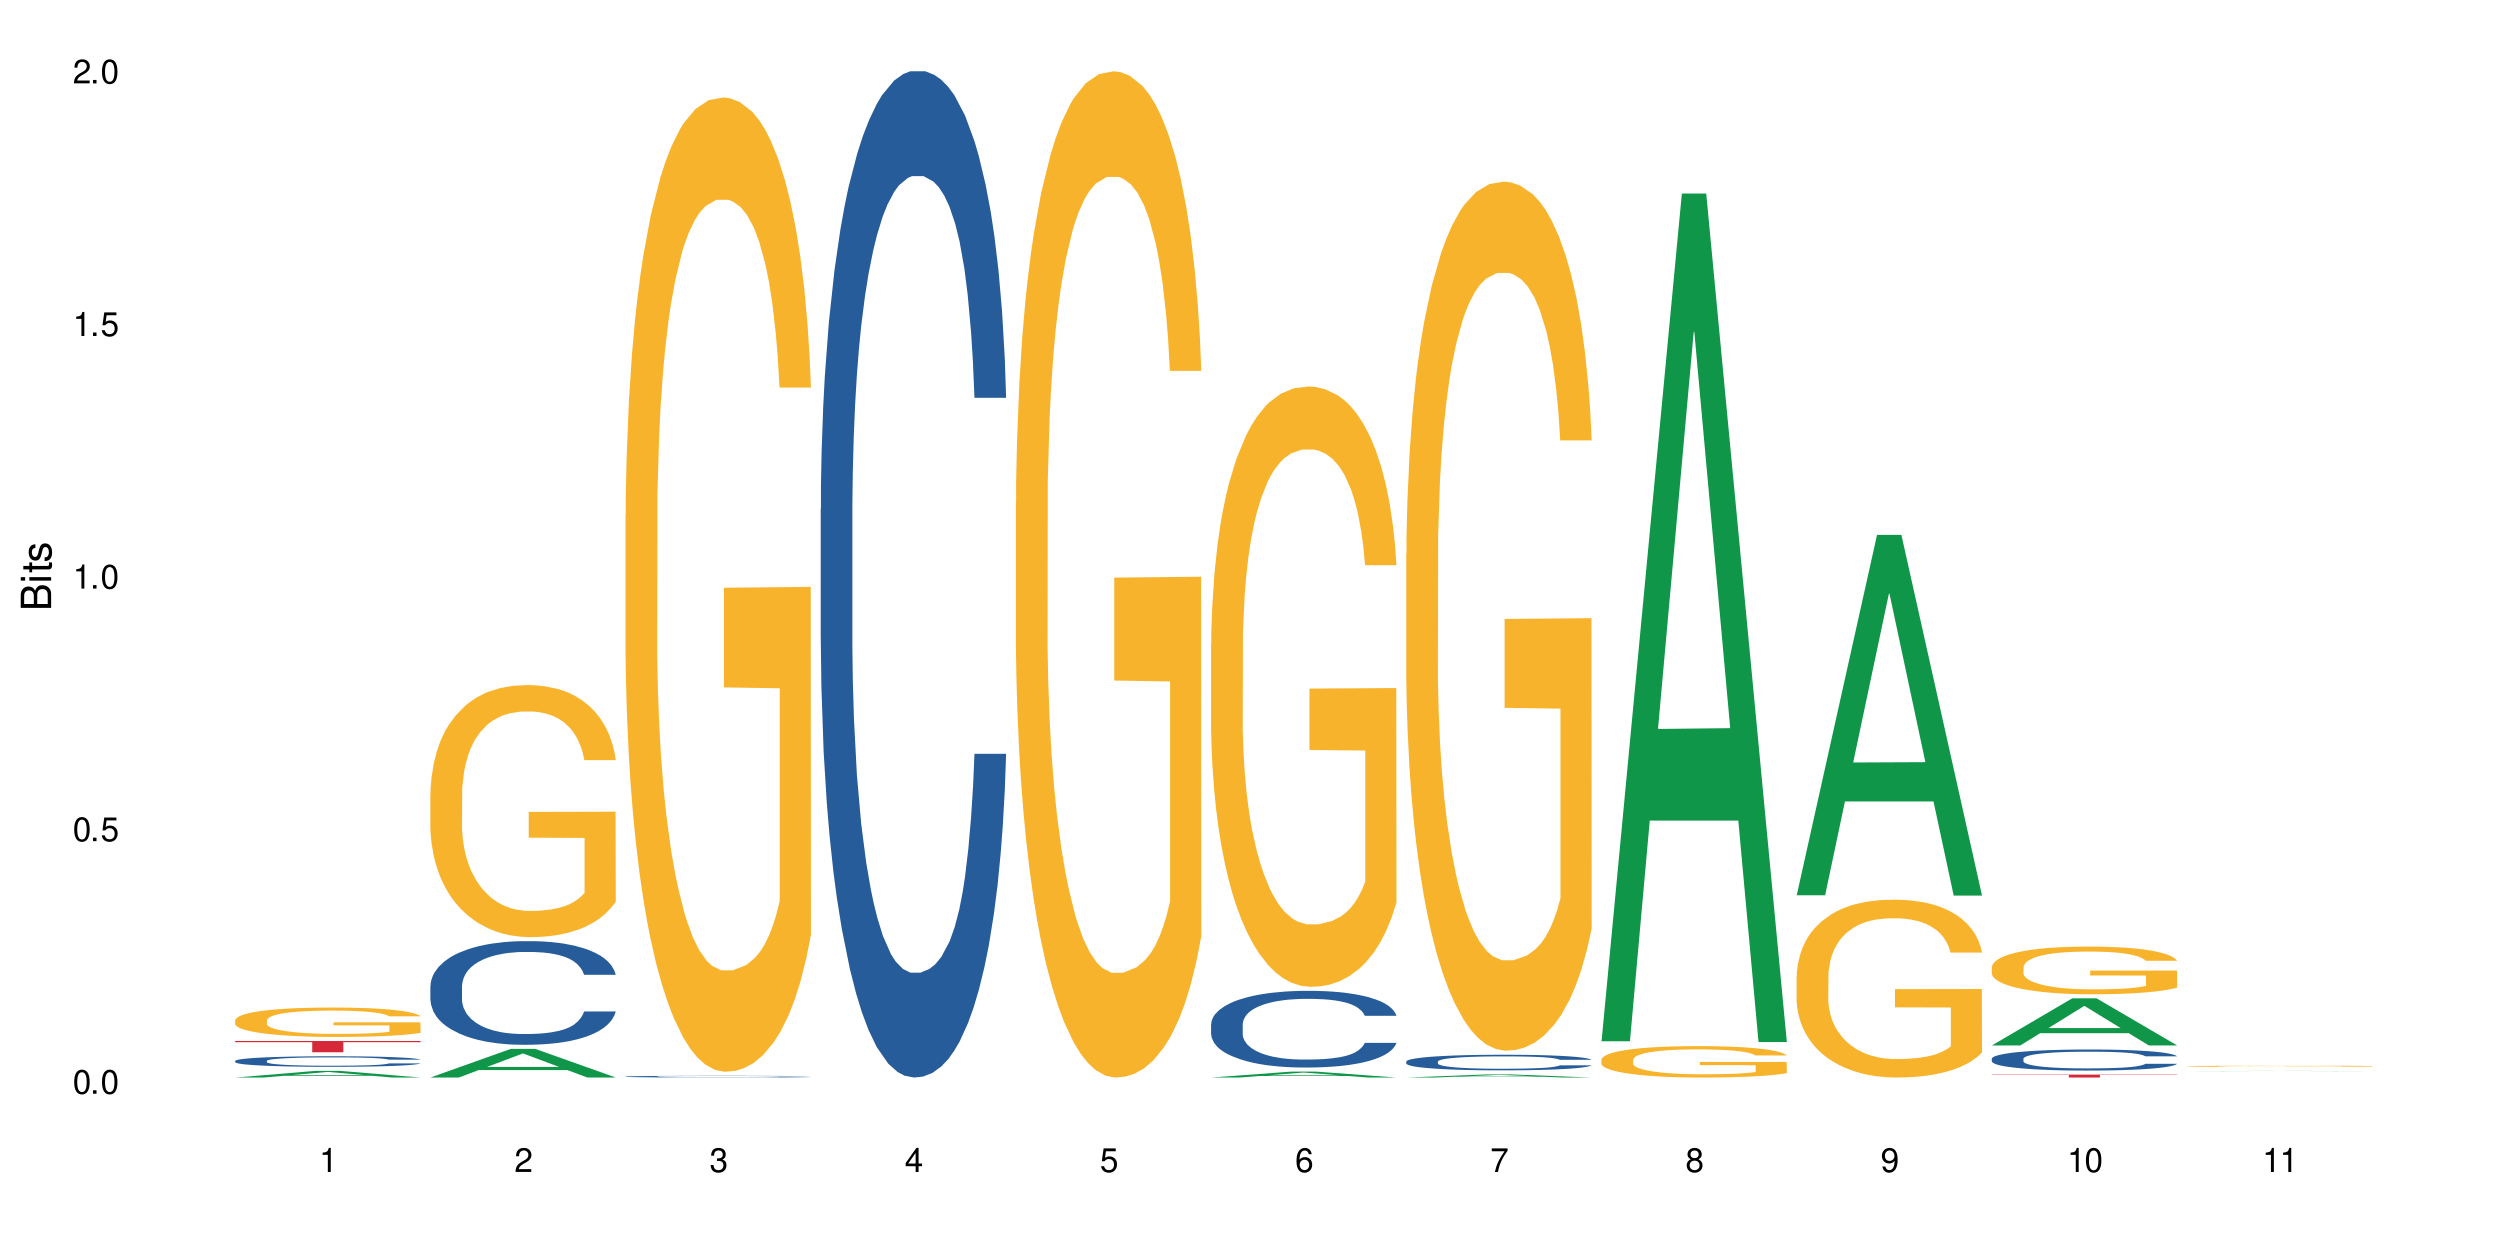 <?xml version="1.0" encoding="UTF-8"?>
<svg xmlns="http://www.w3.org/2000/svg" xmlns:xlink="http://www.w3.org/1999/xlink" width="720" height="360" viewBox="0 0 720 360">
<defs>
<g>
<g id="glyph-0-0">
</g>
<g id="glyph-0-1">
<path d="M 2.641 -6.938 C 2 -6.938 1.422 -6.656 1.078 -6.172 C 0.641 -5.562 0.406 -4.641 0.406 -3.359 C 0.406 -1.016 1.188 0.219 2.641 0.219 C 4.078 0.219 4.859 -1.016 4.859 -3.297 C 4.859 -4.641 4.656 -5.547 4.203 -6.172 C 3.844 -6.656 3.281 -6.938 2.641 -6.938 Z M 2.641 -6.188 C 3.547 -6.188 4 -5.25 4 -3.375 C 4 -1.406 3.562 -0.484 2.625 -0.484 C 1.734 -0.484 1.281 -1.438 1.281 -3.344 C 1.281 -5.25 1.734 -6.188 2.641 -6.188 Z M 2.641 -6.188 "/>
</g>
<g id="glyph-0-2">
<path d="M 1.828 -1 L 0.828 -1 L 0.828 0 L 1.828 0 Z M 1.828 -1 "/>
</g>
<g id="glyph-0-3">
<path d="M 4.562 -6.797 L 1.062 -6.797 L 0.547 -3.094 L 1.328 -3.094 C 1.719 -3.562 2.047 -3.734 2.578 -3.734 C 3.484 -3.734 4.062 -3.109 4.062 -2.094 C 4.062 -1.125 3.484 -0.531 2.578 -0.531 C 1.828 -0.531 1.375 -0.906 1.188 -1.672 L 0.328 -1.672 C 0.453 -1.109 0.547 -0.844 0.75 -0.594 C 1.125 -0.078 1.828 0.219 2.594 0.219 C 3.969 0.219 4.922 -0.781 4.922 -2.219 C 4.922 -3.562 4.031 -4.484 2.719 -4.484 C 2.25 -4.484 1.859 -4.359 1.469 -4.062 L 1.734 -5.969 L 4.562 -5.969 Z M 4.562 -6.797 "/>
</g>
<g id="glyph-0-4">
<path d="M 2.484 -4.938 L 2.484 0 L 3.328 0 L 3.328 -6.938 L 2.766 -6.938 C 2.469 -5.875 2.281 -5.734 0.984 -5.562 L 0.984 -4.938 Z M 2.484 -4.938 "/>
</g>
<g id="glyph-0-5">
<path d="M 4.859 -0.828 L 1.281 -0.828 C 1.359 -1.406 1.672 -1.781 2.5 -2.281 L 3.469 -2.828 C 4.406 -3.344 4.906 -4.062 4.906 -4.906 C 4.906 -5.484 4.672 -6.031 4.266 -6.406 C 3.859 -6.766 3.375 -6.938 2.719 -6.938 C 1.859 -6.938 1.219 -6.625 0.844 -6.031 C 0.609 -5.672 0.5 -5.234 0.484 -4.531 L 1.328 -4.531 C 1.359 -5.016 1.406 -5.281 1.531 -5.516 C 1.75 -5.938 2.188 -6.203 2.703 -6.203 C 3.469 -6.203 4.031 -5.641 4.031 -4.891 C 4.031 -4.344 3.719 -3.859 3.125 -3.516 L 2.234 -3 C 0.812 -2.172 0.406 -1.531 0.328 -0.016 L 4.859 -0.016 Z M 4.859 -0.828 "/>
</g>
<g id="glyph-0-6">
<path d="M 2.125 -3.188 L 2.578 -3.188 C 3.5 -3.188 3.984 -2.766 3.984 -1.922 C 3.984 -1.062 3.469 -0.531 2.594 -0.531 C 1.656 -0.531 1.203 -1 1.156 -2.016 L 0.312 -2.016 C 0.344 -1.453 0.438 -1.094 0.609 -0.781 C 0.953 -0.109 1.625 0.219 2.547 0.219 C 3.953 0.219 4.859 -0.625 4.859 -1.938 C 4.859 -2.828 4.516 -3.297 3.703 -3.594 C 4.344 -3.844 4.656 -4.328 4.656 -5.031 C 4.656 -6.219 3.875 -6.938 2.578 -6.938 C 1.203 -6.938 0.484 -6.172 0.453 -4.703 L 1.297 -4.703 C 1.312 -5.125 1.344 -5.359 1.453 -5.578 C 1.641 -5.969 2.062 -6.203 2.594 -6.203 C 3.344 -6.203 3.797 -5.75 3.797 -5 C 3.797 -4.516 3.609 -4.219 3.25 -4.047 C 3.016 -3.953 2.703 -3.922 2.125 -3.906 Z M 2.125 -3.188 "/>
</g>
<g id="glyph-0-7">
<path d="M 3.141 -1.672 L 3.141 0 L 3.984 0 L 3.984 -1.672 L 4.984 -1.672 L 4.984 -2.438 L 3.984 -2.438 L 3.984 -6.938 L 3.359 -6.938 L 0.266 -2.578 L 0.266 -1.672 Z M 3.141 -2.438 L 1 -2.438 L 3.141 -5.5 Z M 3.141 -2.438 "/>
</g>
<g id="glyph-0-8">
<path d="M 4.781 -5.125 C 4.609 -6.266 3.891 -6.938 2.844 -6.938 C 2.094 -6.938 1.422 -6.578 1.031 -5.953 C 0.594 -5.266 0.406 -4.422 0.406 -3.172 C 0.406 -2 0.578 -1.25 0.984 -0.641 C 1.359 -0.078 1.953 0.219 2.703 0.219 C 3.984 0.219 4.922 -0.75 4.922 -2.094 C 4.922 -3.375 4.062 -4.281 2.844 -4.281 C 2.172 -4.281 1.641 -4.031 1.281 -3.516 C 1.281 -5.234 1.828 -6.188 2.797 -6.188 C 3.391 -6.188 3.797 -5.797 3.938 -5.125 Z M 2.734 -3.531 C 3.547 -3.531 4.062 -2.953 4.062 -2.031 C 4.062 -1.156 3.484 -0.531 2.703 -0.531 C 1.922 -0.531 1.328 -1.188 1.328 -2.078 C 1.328 -2.938 1.906 -3.531 2.734 -3.531 Z M 2.734 -3.531 "/>
</g>
<g id="glyph-0-9">
<path d="M 4.984 -6.797 L 0.438 -6.797 L 0.438 -5.969 L 4.109 -5.969 C 2.5 -3.656 1.828 -2.234 1.328 0 L 2.219 0 C 2.594 -2.172 3.453 -4.047 4.984 -6.094 Z M 4.984 -6.797 "/>
</g>
<g id="glyph-0-10">
<path d="M 3.75 -3.656 C 4.469 -4.094 4.688 -4.438 4.688 -5.078 C 4.688 -6.172 3.844 -6.938 2.641 -6.938 C 1.438 -6.938 0.594 -6.172 0.594 -5.094 C 0.594 -4.438 0.812 -4.094 1.516 -3.656 C 0.734 -3.266 0.359 -2.703 0.359 -1.922 C 0.359 -0.656 1.281 0.219 2.641 0.219 C 3.984 0.219 4.922 -0.656 4.922 -1.922 C 4.922 -2.703 4.531 -3.266 3.75 -3.656 Z M 2.641 -6.188 C 3.359 -6.188 3.812 -5.75 3.812 -5.062 C 3.812 -4.406 3.344 -3.984 2.641 -3.984 C 1.922 -3.984 1.453 -4.406 1.453 -5.078 C 1.453 -5.75 1.922 -6.188 2.641 -6.188 Z M 2.641 -3.266 C 3.484 -3.266 4.062 -2.719 4.062 -1.906 C 4.062 -1.078 3.484 -0.531 2.625 -0.531 C 1.797 -0.531 1.219 -1.094 1.219 -1.906 C 1.219 -2.719 1.781 -3.266 2.641 -3.266 Z M 2.641 -3.266 "/>
</g>
<g id="glyph-0-11">
<path d="M 0.516 -1.578 C 0.672 -0.453 1.406 0.219 2.438 0.219 C 3.188 0.219 3.859 -0.141 4.266 -0.766 C 4.688 -1.453 4.891 -2.297 4.891 -3.547 C 4.891 -4.719 4.703 -5.453 4.312 -6.078 C 3.938 -6.641 3.344 -6.938 2.594 -6.938 C 1.297 -6.938 0.359 -5.969 0.359 -4.625 C 0.359 -3.344 1.234 -2.453 2.453 -2.453 C 3.094 -2.453 3.578 -2.672 4.016 -3.203 C 4 -1.484 3.469 -0.531 2.5 -0.531 C 1.906 -0.531 1.484 -0.906 1.359 -1.578 Z M 2.578 -6.203 C 3.375 -6.203 3.969 -5.531 3.969 -4.641 C 3.969 -3.797 3.391 -3.188 2.547 -3.188 C 1.734 -3.188 1.234 -3.766 1.234 -4.688 C 1.234 -5.562 1.797 -6.203 2.578 -6.203 Z M 2.578 -6.203 "/>
</g>
<g id="glyph-1-0">
</g>
<g id="glyph-1-1">
<path d="M 0 -0.953 L 0 -4.891 C 0 -5.719 -0.234 -6.344 -0.734 -6.797 C -1.188 -7.234 -1.812 -7.469 -2.5 -7.469 C -3.547 -7.469 -4.188 -7 -4.625 -5.875 C -4.984 -6.688 -5.625 -7.094 -6.531 -7.094 C -7.172 -7.094 -7.734 -6.859 -8.141 -6.391 C -8.562 -5.922 -8.75 -5.344 -8.75 -4.5 L -8.75 -0.953 Z M -4.984 -2.062 L -7.766 -2.062 L -7.766 -4.219 C -7.766 -4.844 -7.688 -5.203 -7.453 -5.5 C -7.219 -5.812 -6.859 -5.969 -6.375 -5.969 C -5.891 -5.969 -5.531 -5.812 -5.297 -5.5 C -5.062 -5.203 -4.984 -4.844 -4.984 -4.219 Z M -0.984 -2.062 L -4 -2.062 L -4 -4.781 C -4 -5.766 -3.438 -6.359 -2.484 -6.359 C -1.547 -6.359 -0.984 -5.766 -0.984 -4.781 Z M -0.984 -2.062 "/>
</g>
<g id="glyph-1-2">
<path d="M -6.281 -1.797 L -6.281 -0.797 L 0 -0.797 L 0 -1.797 Z M -8.75 -1.797 L -8.75 -0.797 L -7.484 -0.797 L -7.484 -1.797 Z M -8.75 -1.797 "/>
</g>
<g id="glyph-1-3">
<path d="M -6.281 -3.047 L -6.281 -2.016 L -8.016 -2.016 L -8.016 -1.016 L -6.281 -1.016 L -6.281 -0.172 L -5.469 -0.172 L -5.469 -1.016 L -0.719 -1.016 C -0.078 -1.016 0.281 -1.453 0.281 -2.234 C 0.281 -2.5 0.25 -2.719 0.188 -3.047 L -0.641 -3.047 C -0.609 -2.906 -0.594 -2.766 -0.594 -2.562 C -0.594 -2.141 -0.719 -2.016 -1.156 -2.016 L -5.469 -2.016 L -5.469 -3.047 Z M -6.281 -3.047 "/>
</g>
<g id="glyph-1-4">
<path d="M -4.531 -5.25 C -5.766 -5.25 -6.469 -4.422 -6.469 -2.969 C -6.469 -1.516 -5.719 -0.562 -4.547 -0.562 C -3.562 -0.562 -3.094 -1.062 -2.734 -2.562 L -2.516 -3.484 C -2.344 -4.188 -2.094 -4.469 -1.641 -4.469 C -1.047 -4.469 -0.641 -3.875 -0.641 -3 C -0.641 -2.453 -0.797 -2 -1.062 -1.75 C -1.25 -1.594 -1.422 -1.531 -1.875 -1.469 L -1.875 -0.406 C -0.422 -0.453 0.281 -1.266 0.281 -2.922 C 0.281 -4.5 -0.5 -5.516 -1.719 -5.516 C -2.656 -5.516 -3.172 -4.984 -3.469 -3.734 L -3.703 -2.766 C -3.891 -1.953 -4.156 -1.609 -4.594 -1.609 C -5.188 -1.609 -5.547 -2.125 -5.547 -2.938 C -5.547 -3.75 -5.203 -4.172 -4.531 -4.203 Z M -4.531 -5.25 "/>
</g>
</g>
</defs>
<rect x="-72" y="-36" width="864" height="432" fill="rgb(100%, 100%, 100%)" fill-opacity="1"/>
<path fill-rule="nonzero" fill="rgb(6.275%, 58.824%, 28.235%)" fill-opacity="1" d="M 67.73 310.332 L 67.789 310.328 L 90.895 308.41 L 97.91 308.41 L 121.133 310.332 L 112.973 310.332 L 107.152 309.832 L 81.652 309.832 L 75.945 310.332 L 67.73 310.332 L 84.105 309.621 L 104.816 309.621 L 94.488 308.723 L 94.375 308.723 L 94.262 308.727 L 84.047 309.621 L 84.105 309.621 Z M 67.73 310.332 "/>
<path fill-rule="nonzero" fill="rgb(14.51%, 36.078%, 60%)" fill-opacity="1" d="M 67.73 305.527 L 67.797 305.527 L 67.797 305.461 L 67.992 305.355 L 68.449 305.223 L 68.902 305.129 L 70.074 304.965 L 71.703 304.809 L 73.398 304.684 L 74.633 304.613 L 75.742 304.559 L 78.281 304.453 L 79.91 304.402 L 81.668 304.355 L 83.816 304.309 L 85.379 304.281 L 88.895 304.234 L 91.5 304.215 L 93.52 304.207 L 97.883 304.207 L 100.488 304.219 L 102.375 304.234 L 104.461 304.254 L 106.219 304.281 L 109.281 304.34 L 112.016 304.418 L 113.254 304.465 L 115.207 304.551 L 116.703 304.633 L 117.746 304.703 L 118.918 304.809 L 119.961 304.934 L 120.742 305.074 L 121.133 305.191 L 112.016 305.191 L 111.559 305.082 L 111.039 304.996 L 110.062 304.883 L 109.086 304.801 L 107.715 304.723 L 106.48 304.668 L 104.785 304.617 L 103.289 304.582 L 101.727 304.559 L 100.227 304.539 L 97.363 304.523 L 94.039 304.523 L 92.805 304.531 L 90.262 304.551 L 88.895 304.57 L 86.941 304.609 L 85.574 304.645 L 83.945 304.703 L 82.84 304.75 L 81.473 304.82 L 80.496 304.887 L 79.387 304.977 L 78.738 305.047 L 78.152 305.125 L 77.629 305.215 L 77.238 305.312 L 76.977 305.414 L 76.848 305.516 L 76.848 305.945 L 76.977 306.047 L 77.305 306.16 L 78.152 306.332 L 79.387 306.477 L 80.82 306.594 L 82.188 306.68 L 82.969 306.719 L 84.012 306.762 L 85.641 306.816 L 87.984 306.871 L 89.352 306.895 L 91.438 306.918 L 93.586 306.93 L 96.449 306.93 L 98.988 306.918 L 100.684 306.902 L 102.441 306.879 L 104.852 306.832 L 106.348 306.789 L 107.652 306.738 L 108.629 306.684 L 109.281 306.641 L 110.258 306.555 L 111.039 306.457 L 111.625 306.363 L 112.016 306.266 L 121.133 306.266 L 120.742 306.379 L 120.156 306.488 L 119.57 306.566 L 118.656 306.664 L 117.613 306.75 L 116.117 306.848 L 114.879 306.91 L 113.254 306.98 L 111.754 307.035 L 110.125 307.082 L 107.715 307.137 L 106.152 307.164 L 104.461 307.188 L 102.441 307.211 L 99.902 307.23 L 97.168 307.242 L 94.625 307.246 L 91.891 307.238 L 89.871 307.227 L 87.203 307.203 L 83.883 307.152 L 81.473 307.102 L 79.582 307.047 L 77.957 306.992 L 76.133 306.918 L 73.789 306.793 L 72.355 306.699 L 71.379 306.621 L 70.27 306.516 L 69.488 306.418 L 68.578 306.262 L 67.926 306.066 L 67.73 305.91 Z M 67.73 305.527 "/>
<path fill-rule="nonzero" fill="rgb(96.863%, 70.196%, 16.863%)" fill-opacity="1" d="M 67.73 293.801 L 67.797 293.793 L 67.797 293.637 L 68.055 293.289 L 68.707 292.812 L 69.555 292.418 L 70.465 292.105 L 71.051 291.945 L 72.027 291.715 L 72.875 291.543 L 75.023 291.195 L 77.762 290.871 L 79.258 290.73 L 80.949 290.602 L 83.359 290.453 L 84.469 290.398 L 87.855 290.273 L 91.695 290.199 L 95.93 290.176 L 97.883 290.184 L 100.555 290.215 L 104.199 290.297 L 106.285 290.375 L 107.91 290.453 L 109.605 290.555 L 111.688 290.707 L 113.645 290.895 L 115.207 291.078 L 116.77 291.312 L 118.07 291.559 L 119.18 291.828 L 120.156 292.152 L 120.742 292.426 L 121.133 292.695 L 112.078 292.695 L 111.559 292.426 L 110.973 292.215 L 109.996 291.961 L 109.02 291.773 L 108.043 291.629 L 106.219 291.426 L 104.656 291.305 L 102.703 291.195 L 100.812 291.125 L 98.664 291.078 L 97.363 291.062 L 93.91 291.062 L 90.785 291.117 L 88.961 291.18 L 87.66 291.242 L 85.836 291.359 L 84.727 291.449 L 84.078 291.512 L 82.125 291.75 L 80.82 291.969 L 80.105 292.113 L 79.191 292.348 L 78.543 292.555 L 77.824 292.863 L 77.434 293.098 L 76.914 293.621 L 76.848 295.012 L 77.043 295.309 L 77.434 295.625 L 77.957 295.902 L 78.738 296.195 L 79.52 296.422 L 80.887 296.723 L 82.059 296.922 L 82.969 297.055 L 84.727 297.262 L 85.445 297.332 L 87.137 297.473 L 88.895 297.578 L 91.047 297.672 L 92.672 297.719 L 95.277 297.758 L 98.598 297.758 L 102.508 297.711 L 104.98 297.648 L 106.676 297.586 L 107.781 297.535 L 109.148 297.449 L 110.125 297.371 L 111.039 297.285 L 112.145 297.156 L 112.145 295.309 L 96.059 295.301 L 96.059 294.434 L 121.066 294.426 L 121.133 297.449 L 119.766 297.656 L 118.07 297.859 L 116.441 298.012 L 114.75 298.145 L 112.34 298.289 L 110.387 298.383 L 107.391 298.492 L 104.656 298.562 L 101.789 298.609 L 99.25 298.629 L 96.254 298.637 L 93.586 298.625 L 90.719 298.578 L 88.441 298.516 L 86.355 298.438 L 84.273 298.336 L 81.668 298.176 L 79.973 298.043 L 78.215 297.883 L 76.457 297.688 L 74.895 297.48 L 73.852 297.316 L 72.812 297.133 L 71.703 296.898 L 70.66 296.637 L 69.879 296.398 L 69.164 296.125 L 68.645 295.871 L 68.121 295.523 L 67.859 295.246 L 67.73 295.004 Z M 67.73 293.801 "/>
<path fill-rule="nonzero" fill="rgb(83.922%, 15.686%, 22.353%)" fill-opacity="1" d="M 67.73 299.801 L 121.133 299.801 L 121.133 300.148 L 98.875 300.152 L 98.875 303.043 L 89.922 303.043 L 89.922 300.156 L 89.793 300.148 L 67.73 300.148 Z M 67.73 299.801 "/>
<path fill-rule="nonzero" fill="rgb(6.275%, 58.824%, 28.235%)" fill-opacity="1" d="M 123.941 310.324 L 124 310.316 L 147.105 302.07 L 154.125 302.07 L 177.344 310.332 L 169.184 310.332 L 163.367 308.176 L 137.863 308.176 L 132.156 310.324 L 123.941 310.324 L 140.316 307.285 L 161.027 307.277 L 150.699 303.422 L 150.586 303.414 L 150.473 303.438 L 140.258 307.277 L 140.316 307.285 Z M 123.941 310.324 "/>
<path fill-rule="nonzero" fill="rgb(14.51%, 36.078%, 60%)" fill-opacity="1" d="M 123.941 284.047 L 124.008 284.02 L 124.008 283.363 L 124.203 282.328 L 124.66 281.016 L 125.113 280.117 L 126.285 278.508 L 127.914 276.953 L 129.609 275.75 L 130.844 275.043 L 131.953 274.496 L 134.492 273.488 L 136.121 272.969 L 137.879 272.504 L 140.027 272.043 L 141.59 271.77 L 145.109 271.332 L 147.711 271.141 L 149.73 271.059 L 154.094 271.059 L 156.699 271.168 L 158.59 271.305 L 160.672 271.523 L 162.43 271.77 L 165.492 272.367 L 168.227 273.133 L 169.465 273.57 L 171.418 274.414 L 172.914 275.234 L 173.957 275.941 L 175.129 276.953 L 176.172 278.18 L 176.953 279.57 L 177.344 280.746 L 168.227 280.746 L 167.77 279.652 L 167.25 278.809 L 166.273 277.688 L 165.297 276.898 L 163.93 276.105 L 162.691 275.59 L 160.996 275.07 L 159.5 274.742 L 157.938 274.496 L 156.438 274.332 L 153.574 274.168 L 150.254 274.168 L 149.016 274.223 L 146.477 274.441 L 145.109 274.633 L 143.152 275.016 L 141.785 275.371 L 140.156 275.914 L 139.051 276.379 L 137.684 277.09 L 136.707 277.715 L 135.598 278.617 L 134.949 279.297 L 134.363 280.062 L 133.84 280.965 L 133.449 281.918 L 133.191 282.926 L 133.059 283.91 L 133.059 288.137 L 133.191 289.121 L 133.516 290.266 L 134.363 291.93 L 135.598 293.379 L 137.031 294.523 L 138.398 295.34 L 139.18 295.723 L 140.223 296.16 L 141.852 296.707 L 144.195 297.25 L 145.562 297.469 L 147.648 297.688 L 149.797 297.797 L 152.66 297.797 L 155.203 297.688 L 156.895 297.551 L 158.652 297.332 L 161.062 296.871 L 162.559 296.434 L 163.863 295.914 L 164.84 295.395 L 165.492 294.961 L 166.469 294.113 L 167.25 293.188 L 167.836 292.23 L 168.227 291.305 L 177.344 291.305 L 176.953 292.395 L 176.367 293.457 L 175.781 294.25 L 174.867 295.203 L 173.828 296.051 L 172.328 297.004 L 171.09 297.633 L 169.465 298.316 L 167.965 298.832 L 166.336 299.297 L 163.93 299.844 L 162.363 300.117 L 160.672 300.363 L 158.652 300.578 L 156.113 300.77 L 153.379 300.879 L 150.84 300.906 L 148.102 300.852 L 146.086 300.742 L 143.414 300.496 L 140.094 300.008 L 137.684 299.488 L 135.793 298.969 L 134.168 298.426 L 132.344 297.688 L 130 296.488 L 128.566 295.559 L 127.59 294.797 L 126.48 293.73 L 125.699 292.777 L 124.789 291.25 L 124.137 289.312 L 123.941 287.812 Z M 123.941 284.047 "/>
<path fill-rule="nonzero" fill="rgb(96.863%, 70.196%, 16.863%)" fill-opacity="1" d="M 123.941 228.395 L 124.008 228.328 L 124.008 227 L 124.27 224.016 L 124.918 219.906 L 125.766 216.527 L 126.676 213.875 L 127.266 212.48 L 128.242 210.492 L 129.086 209.035 L 131.234 206.051 L 133.973 203.266 L 135.469 202.074 L 137.164 200.945 L 139.57 199.688 L 140.68 199.223 L 144.066 198.16 L 147.906 197.5 L 152.141 197.301 L 154.094 197.367 L 156.766 197.629 L 160.41 198.359 L 162.496 199.023 L 164.125 199.688 L 165.816 200.547 L 167.902 201.875 L 169.855 203.465 L 171.418 205.055 L 172.98 207.047 L 174.281 209.168 L 175.391 211.488 L 176.367 214.27 L 176.953 216.594 L 177.344 218.914 L 168.293 218.914 L 167.77 216.594 L 167.184 214.801 L 166.207 212.613 L 165.23 211.023 L 164.254 209.762 L 162.43 208.039 L 160.867 206.98 L 158.914 206.051 L 157.023 205.453 L 154.875 205.055 L 153.574 204.922 L 150.121 204.922 L 146.996 205.387 L 145.172 205.918 L 143.871 206.449 L 142.047 207.441 L 140.941 208.238 L 140.289 208.77 L 138.336 210.824 L 137.031 212.68 L 136.316 213.941 L 135.402 215.93 L 134.754 217.719 L 134.035 220.371 L 133.645 222.359 L 133.125 226.867 L 133.059 238.801 L 133.254 241.32 L 133.645 244.039 L 134.168 246.426 L 134.949 248.945 L 135.73 250.867 L 137.098 253.453 L 138.27 255.176 L 139.18 256.305 L 140.941 258.094 L 141.656 258.691 L 143.348 259.883 L 145.109 260.812 L 147.258 261.609 L 148.883 262.004 L 151.488 262.336 L 154.812 262.336 L 158.719 261.941 L 161.191 261.41 L 162.887 260.879 L 163.992 260.414 L 165.359 259.684 L 166.336 259.023 L 167.25 258.293 L 168.355 257.168 L 168.355 241.32 L 152.27 241.254 L 152.27 233.828 L 177.277 233.762 L 177.344 259.684 L 175.977 261.477 L 174.281 263.199 L 172.656 264.523 L 170.961 265.652 L 168.551 266.91 L 166.598 267.707 L 163.602 268.637 L 160.867 269.23 L 158 269.629 L 155.461 269.828 L 152.465 269.895 L 149.797 269.762 L 146.93 269.363 L 144.652 268.836 L 142.566 268.172 L 140.484 267.309 L 137.879 265.918 L 136.188 264.789 L 134.426 263.398 L 132.668 261.742 L 131.105 259.949 L 130.062 258.559 L 129.023 256.969 L 127.914 254.977 L 126.871 252.723 L 126.09 250.668 L 125.375 248.348 L 124.855 246.16 L 124.332 243.176 L 124.074 240.789 L 123.941 238.734 Z M 123.941 228.395 "/>
<path fill-rule="nonzero" fill="rgb(14.51%, 36.078%, 60%)" fill-opacity="1" d="M 180.152 310.051 L 180.219 310.051 L 180.219 310.039 L 180.414 310.023 L 180.871 310 L 181.324 309.988 L 182.5 309.961 L 184.125 309.934 L 185.82 309.914 L 187.059 309.902 L 188.164 309.895 L 190.703 309.875 L 192.332 309.867 L 194.09 309.859 L 196.238 309.852 L 197.801 309.848 L 201.32 309.84 L 203.922 309.836 L 210.305 309.836 L 212.91 309.84 L 214.801 309.84 L 216.883 309.844 L 218.641 309.848 L 221.703 309.859 L 224.438 309.871 L 225.676 309.879 L 227.629 309.891 L 229.125 309.906 L 230.168 309.918 L 231.34 309.934 L 232.383 309.953 L 233.164 309.977 L 233.555 309.996 L 224.438 309.996 L 223.98 309.98 L 223.461 309.965 L 222.484 309.945 L 221.508 309.934 L 220.141 309.922 L 218.902 309.91 L 217.207 309.902 L 215.711 309.898 L 214.148 309.895 L 212.648 309.891 L 209.785 309.887 L 206.465 309.887 L 205.227 309.891 L 202.688 309.891 L 201.32 309.895 L 199.363 309.902 L 197.996 309.906 L 196.371 309.918 L 195.262 309.926 L 193.895 309.938 L 192.918 309.945 L 191.812 309.961 L 191.16 309.973 L 190.574 309.984 L 190.051 310 L 189.66 310.016 L 189.402 310.035 L 189.27 310.051 L 189.27 310.121 L 189.402 310.137 L 189.727 310.156 L 190.574 310.184 L 191.812 310.207 L 193.242 310.227 L 194.609 310.238 L 195.395 310.246 L 196.434 310.254 L 198.062 310.262 L 200.406 310.273 L 201.773 310.273 L 203.859 310.277 L 206.008 310.281 L 208.875 310.281 L 211.414 310.277 L 213.105 310.277 L 214.863 310.273 L 217.273 310.266 L 218.773 310.258 L 220.074 310.25 L 221.051 310.242 L 221.703 310.234 L 222.68 310.219 L 223.461 310.203 L 224.047 310.188 L 224.438 310.172 L 233.555 310.172 L 233.164 310.191 L 231.992 310.223 L 231.082 310.238 L 230.039 310.25 L 228.539 310.266 L 227.305 310.277 L 225.676 310.289 L 224.176 310.297 L 222.551 310.305 L 220.141 310.316 L 218.578 310.32 L 216.883 310.324 L 214.863 310.328 L 212.324 310.332 L 204.316 310.332 L 202.297 310.328 L 199.625 310.324 L 196.305 310.316 L 193.895 310.309 L 192.008 310.301 L 190.379 310.293 L 188.555 310.277 L 186.211 310.258 L 184.777 310.242 L 183.801 310.23 L 182.695 310.215 L 181.914 310.199 L 181 310.172 L 180.348 310.141 L 180.152 310.113 Z M 180.152 310.051 "/>
<path fill-rule="nonzero" fill="rgb(96.863%, 70.196%, 16.863%)" fill-opacity="1" d="M 180.152 148.254 L 180.219 148 L 180.219 142.875 L 180.48 131.344 L 181.129 115.453 L 181.977 102.387 L 182.891 92.137 L 183.477 86.754 L 184.453 79.066 L 185.297 73.43 L 187.449 61.898 L 190.184 51.133 L 191.68 46.523 L 193.375 42.164 L 195.785 37.297 L 196.891 35.504 L 200.277 31.402 L 204.121 28.84 L 208.352 28.07 L 210.305 28.328 L 212.977 29.352 L 216.621 32.172 L 218.707 34.734 L 220.336 37.297 L 222.027 40.629 L 224.113 45.754 L 226.066 51.902 L 227.629 58.055 L 229.191 65.742 L 230.492 73.941 L 231.602 82.91 L 232.578 93.672 L 233.164 102.641 L 233.555 111.609 L 224.504 111.609 L 223.98 102.641 L 223.395 95.723 L 222.418 87.266 L 221.441 81.117 L 220.465 76.246 L 218.641 69.586 L 217.078 65.484 L 215.125 61.898 L 213.238 59.59 L 211.086 58.055 L 209.785 57.539 L 206.332 57.539 L 203.207 59.336 L 201.383 61.383 L 200.082 63.434 L 198.258 67.277 L 197.152 70.352 L 196.5 72.402 L 194.547 80.348 L 193.242 87.523 L 192.527 92.391 L 191.617 100.078 L 190.965 107 L 190.246 117.25 L 189.855 124.938 L 189.336 142.363 L 189.27 188.488 L 189.465 198.227 L 189.855 208.73 L 190.379 217.957 L 191.16 227.695 L 191.941 235.125 L 193.309 245.121 L 194.48 251.785 L 195.395 256.141 L 197.152 263.059 L 197.867 265.363 L 199.562 269.977 L 201.32 273.566 L 203.469 276.641 L 205.098 278.18 L 207.699 279.461 L 211.023 279.461 L 214.93 277.922 L 217.402 275.871 L 219.098 273.82 L 220.203 272.027 L 221.57 269.207 L 222.551 266.645 L 223.461 263.828 L 224.566 259.473 L 224.566 198.227 L 208.484 197.969 L 208.484 169.27 L 233.488 169.012 L 233.555 269.207 L 232.188 276.129 L 230.492 282.789 L 228.867 287.914 L 227.172 292.273 L 224.762 297.141 L 222.809 300.215 L 219.812 303.805 L 217.078 306.109 L 214.215 307.648 L 211.672 308.418 L 208.68 308.672 L 206.008 308.16 L 203.141 306.621 L 200.863 304.57 L 198.777 302.008 L 196.695 298.68 L 194.09 293.297 L 192.398 288.941 L 190.641 283.559 L 188.879 277.152 L 187.316 270.234 L 186.277 264.852 L 185.234 258.703 L 184.125 251.016 L 183.086 242.301 L 182.305 234.359 L 181.586 225.391 L 181.066 216.934 L 180.543 205.402 L 180.285 196.176 L 180.152 188.23 Z M 180.152 148.254 "/>
<path fill-rule="nonzero" fill="rgb(14.51%, 36.078%, 60%)" fill-opacity="1" d="M 236.367 146.621 L 236.43 146.355 L 236.43 140 L 236.625 129.934 L 237.082 117.215 L 237.539 108.477 L 238.711 92.844 L 240.34 77.746 L 242.031 66.09 L 243.27 59.203 L 244.375 53.902 L 246.914 44.102 L 248.543 39.07 L 250.301 34.566 L 252.449 30.062 L 254.016 27.414 L 257.531 23.176 L 260.137 21.32 L 262.152 20.527 L 266.516 20.527 L 269.121 21.586 L 271.012 22.91 L 273.094 25.031 L 274.852 27.414 L 277.914 33.242 L 280.648 40.66 L 281.887 44.898 L 283.84 53.109 L 285.34 61.055 L 286.379 67.945 L 287.551 77.746 L 288.594 89.668 L 289.375 103.176 L 289.766 114.566 L 280.648 114.566 L 280.191 103.973 L 279.672 95.758 L 278.695 84.898 L 277.719 77.215 L 276.352 69.535 L 275.113 64.5 L 273.422 59.469 L 271.922 56.289 L 270.359 53.902 L 268.863 52.316 L 265.996 50.727 L 262.676 50.727 L 261.438 51.254 L 258.898 53.375 L 257.531 55.23 L 255.578 58.938 L 254.211 62.383 L 252.582 67.68 L 251.473 72.184 L 250.105 79.07 L 249.129 85.164 L 248.023 93.906 L 247.371 100.527 L 246.785 107.945 L 246.266 116.688 L 245.875 125.957 L 245.613 135.762 L 245.484 145.297 L 245.484 186.355 L 245.613 195.895 L 245.938 207.02 L 246.785 223.18 L 248.023 237.219 L 249.457 248.344 L 250.824 256.293 L 251.605 260 L 252.645 264.238 L 254.273 269.535 L 256.617 274.836 L 257.984 276.953 L 260.07 279.074 L 262.219 280.133 L 265.086 280.133 L 267.625 279.074 L 269.316 277.75 L 271.074 275.629 L 273.484 271.125 L 274.984 266.887 L 276.285 261.855 L 277.262 256.82 L 277.914 252.582 L 278.891 244.371 L 279.672 235.363 L 280.258 226.094 L 280.648 217.086 L 289.766 217.086 L 289.375 227.684 L 288.789 238.012 L 288.203 245.695 L 287.293 254.969 L 286.25 263.18 L 284.75 272.449 L 283.516 278.543 L 281.887 285.168 L 280.387 290.199 L 278.762 294.703 L 276.352 300 L 274.789 302.648 L 273.094 305.035 L 271.074 307.152 L 268.535 309.008 L 265.801 310.066 L 263.262 310.332 L 260.527 309.801 L 258.508 308.742 L 255.836 306.359 L 252.516 301.59 L 250.105 296.559 L 248.219 291.523 L 246.59 286.227 L 244.766 279.074 L 242.422 267.418 L 240.988 258.41 L 240.012 250.992 L 238.906 240.664 L 238.125 231.391 L 237.211 216.555 L 236.562 197.746 L 236.367 183.18 Z M 236.367 146.621 "/>
<path fill-rule="nonzero" fill="rgb(96.863%, 70.196%, 16.863%)" fill-opacity="1" d="M 292.578 144.652 L 292.641 144.387 L 292.641 139.094 L 292.902 127.184 L 293.555 110.777 L 294.398 97.277 L 295.312 86.691 L 295.898 81.133 L 296.875 73.195 L 297.723 67.371 L 299.871 55.461 L 302.605 44.348 L 304.105 39.582 L 305.797 35.082 L 308.207 30.055 L 309.312 28.203 L 312.699 23.965 L 316.543 21.32 L 320.773 20.527 L 322.73 20.789 L 325.398 21.848 L 329.047 24.762 L 331.129 27.406 L 332.758 30.055 L 334.449 33.496 L 336.535 38.789 L 338.488 45.141 L 340.051 51.492 L 341.613 59.43 L 342.918 67.902 L 344.023 77.164 L 345 88.281 L 345.586 97.543 L 345.977 106.805 L 336.926 106.805 L 336.406 97.543 L 335.82 90.398 L 334.84 81.664 L 333.863 75.312 L 332.887 70.281 L 331.066 63.402 L 329.5 59.168 L 327.547 55.461 L 325.66 53.078 L 323.512 51.492 L 322.207 50.961 L 318.758 50.961 L 315.629 52.816 L 313.809 54.934 L 312.504 57.051 L 310.68 61.02 L 309.574 64.195 L 308.922 66.312 L 306.969 74.516 L 305.668 81.93 L 304.949 86.957 L 304.039 94.898 L 303.387 102.043 L 302.672 112.629 L 302.281 120.57 L 301.758 138.566 L 301.695 186.207 L 301.891 196.262 L 302.281 207.113 L 302.801 216.641 L 303.582 226.699 L 304.363 234.375 L 305.73 244.695 L 306.902 251.578 L 307.816 256.078 L 309.574 263.223 L 310.289 265.605 L 311.984 270.367 L 313.742 274.074 L 315.891 277.25 L 317.52 278.836 L 320.125 280.16 L 323.445 280.16 L 327.352 278.574 L 329.828 276.457 L 331.52 274.34 L 332.629 272.484 L 333.996 269.574 L 334.973 266.926 L 335.883 264.016 L 336.992 259.516 L 336.992 196.262 L 320.906 195.996 L 320.906 166.355 L 345.914 166.09 L 345.977 269.574 L 344.609 276.719 L 342.918 283.602 L 341.289 288.895 L 339.598 293.395 L 337.188 298.422 L 335.234 301.598 L 332.238 305.305 L 329.5 307.688 L 326.637 309.273 L 324.098 310.066 L 321.102 310.332 L 318.43 309.805 L 315.566 308.215 L 313.285 306.098 L 311.203 303.453 L 309.117 300.012 L 306.512 294.453 L 304.82 289.953 L 303.062 284.395 L 301.305 277.777 L 299.742 270.633 L 298.699 265.074 L 297.656 258.723 L 296.551 250.781 L 295.508 241.785 L 294.727 233.578 L 294.008 224.316 L 293.488 215.582 L 292.969 203.672 L 292.707 194.145 L 292.578 185.941 Z M 292.578 144.652 "/>
<path fill-rule="nonzero" fill="rgb(6.275%, 58.824%, 28.235%)" fill-opacity="1" d="M 348.789 310.332 L 348.844 310.328 L 371.953 308.617 L 378.969 308.617 L 402.188 310.332 L 394.031 310.332 L 388.211 309.887 L 362.711 309.887 L 357.004 310.332 L 348.789 310.332 L 365.164 309.699 L 385.871 309.699 L 375.547 308.898 L 375.434 308.898 L 375.316 308.902 L 365.105 309.699 L 365.164 309.699 Z M 348.789 310.332 "/>
<path fill-rule="nonzero" fill="rgb(14.51%, 36.078%, 60%)" fill-opacity="1" d="M 348.789 294.984 L 348.852 294.965 L 348.852 294.48 L 349.051 293.715 L 349.504 292.746 L 349.961 292.078 L 351.133 290.887 L 352.762 289.738 L 354.453 288.852 L 355.691 288.324 L 356.797 287.922 L 359.34 287.176 L 360.965 286.793 L 362.727 286.449 L 364.875 286.105 L 366.438 285.906 L 369.953 285.582 L 372.559 285.441 L 374.578 285.379 L 378.941 285.379 L 381.547 285.461 L 383.434 285.562 L 385.52 285.723 L 387.277 285.906 L 390.336 286.348 L 393.07 286.914 L 394.309 287.238 L 396.262 287.863 L 397.762 288.469 L 398.805 288.992 L 399.977 289.738 L 401.016 290.645 L 401.797 291.676 L 402.188 292.543 L 393.07 292.543 L 392.617 291.734 L 392.094 291.109 L 391.117 290.285 L 390.141 289.699 L 388.773 289.113 L 387.535 288.73 L 385.844 288.348 L 384.344 288.105 L 382.781 287.922 L 381.285 287.801 L 378.418 287.68 L 375.098 287.68 L 373.859 287.719 L 371.32 287.883 L 369.953 288.023 L 368 288.305 L 366.633 288.566 L 365.004 288.973 L 363.898 289.316 L 362.531 289.84 L 361.551 290.305 L 360.445 290.969 L 359.793 291.473 L 359.207 292.039 L 358.688 292.703 L 358.297 293.41 L 358.035 294.156 L 357.906 294.883 L 357.906 298.012 L 358.035 298.738 L 358.363 299.586 L 359.207 300.816 L 360.445 301.887 L 361.879 302.734 L 363.246 303.34 L 364.027 303.621 L 365.07 303.945 L 366.695 304.348 L 369.043 304.75 L 370.41 304.91 L 372.492 305.074 L 374.641 305.152 L 377.508 305.152 L 380.047 305.074 L 381.742 304.973 L 383.5 304.812 L 385.91 304.469 L 387.406 304.145 L 388.707 303.762 L 389.688 303.379 L 390.336 303.055 L 391.312 302.43 L 392.094 301.742 L 392.68 301.039 L 393.07 300.352 L 402.188 300.352 L 401.797 301.16 L 401.211 301.945 L 400.625 302.531 L 399.715 303.238 L 398.672 303.863 L 397.176 304.57 L 395.938 305.031 L 394.309 305.539 L 392.812 305.922 L 391.184 306.266 L 388.773 306.668 L 387.211 306.871 L 385.52 307.051 L 383.5 307.211 L 380.961 307.352 L 378.223 307.434 L 375.684 307.453 L 372.949 307.414 L 370.93 307.332 L 368.262 307.152 L 364.938 306.789 L 362.531 306.406 L 360.641 306.023 L 359.012 305.617 L 357.188 305.074 L 354.844 304.188 L 353.41 303.5 L 352.434 302.934 L 351.328 302.148 L 350.547 301.441 L 349.637 300.312 L 348.984 298.879 L 348.789 297.77 Z M 348.789 294.984 "/>
<path fill-rule="nonzero" fill="rgb(96.863%, 70.196%, 16.863%)" fill-opacity="1" d="M 348.789 185.367 L 348.852 185.207 L 348.852 182.051 L 349.113 174.945 L 349.766 165.152 L 350.613 157.102 L 351.523 150.785 L 352.109 147.469 L 353.086 142.73 L 353.934 139.258 L 356.082 132.152 L 358.816 125.52 L 360.316 122.676 L 362.008 119.992 L 364.418 116.992 L 365.523 115.887 L 368.91 113.359 L 372.754 111.781 L 376.988 111.309 L 378.941 111.465 L 381.609 112.098 L 385.258 113.836 L 387.34 115.414 L 388.969 116.992 L 390.664 119.047 L 392.746 122.203 L 394.699 125.992 L 396.262 129.781 L 397.824 134.52 L 399.129 139.574 L 400.234 145.102 L 401.211 151.73 L 401.797 157.258 L 402.188 162.785 L 393.137 162.785 L 392.617 157.258 L 392.031 152.996 L 391.055 147.785 L 390.078 143.996 L 389.098 140.992 L 387.277 136.887 L 385.715 134.363 L 383.758 132.152 L 381.871 130.73 L 379.723 129.781 L 378.418 129.469 L 374.969 129.469 L 371.844 130.57 L 370.02 131.836 L 368.715 133.098 L 366.891 135.469 L 365.785 137.363 L 365.133 138.625 L 363.18 143.52 L 361.879 147.941 L 361.16 150.941 L 360.25 155.68 L 359.598 159.941 L 358.883 166.258 L 358.492 170.996 L 357.969 181.734 L 357.906 210.156 L 358.102 216.156 L 358.492 222.633 L 359.012 228.316 L 359.793 234.316 L 360.574 238.898 L 361.941 245.055 L 363.117 249.16 L 364.027 251.844 L 365.785 256.109 L 366.5 257.531 L 368.195 260.371 L 369.953 262.582 L 372.102 264.477 L 373.73 265.426 L 376.336 266.215 L 379.656 266.215 L 383.562 265.266 L 386.039 264.004 L 387.73 262.742 L 388.84 261.637 L 390.207 259.898 L 391.184 258.32 L 392.094 256.582 L 393.203 253.898 L 393.203 216.156 L 377.117 216 L 377.117 198.316 L 402.125 198.156 L 402.188 259.898 L 400.82 264.16 L 399.129 268.266 L 397.5 271.426 L 395.809 274.109 L 393.398 277.109 L 391.445 279.004 L 388.449 281.215 L 385.715 282.637 L 382.848 283.586 L 380.309 284.059 L 377.312 284.215 L 374.641 283.902 L 371.777 282.953 L 369.496 281.691 L 367.414 280.109 L 365.328 278.059 L 362.727 274.742 L 361.031 272.059 L 359.273 268.742 L 357.516 264.793 L 355.953 260.531 L 354.91 257.215 L 353.867 253.426 L 352.762 248.688 L 351.719 243.316 L 350.938 238.422 L 350.223 232.895 L 349.699 227.684 L 349.18 220.578 L 348.918 214.895 L 348.789 210 Z M 348.789 185.367 "/>
<path fill-rule="nonzero" fill="rgb(6.275%, 58.824%, 28.235%)" fill-opacity="1" d="M 405 310.332 L 405.059 310.332 L 428.164 309.426 L 435.18 309.426 L 458.402 310.332 L 450.242 310.332 L 444.422 310.098 L 418.922 310.098 L 413.215 310.332 L 405 310.332 L 421.375 309.996 L 442.082 309.996 L 431.758 309.574 L 431.527 309.574 L 421.316 309.996 L 421.375 309.996 Z M 405 310.332 "/>
<path fill-rule="nonzero" fill="rgb(14.51%, 36.078%, 60%)" fill-opacity="1" d="M 405 305.723 L 405.066 305.719 L 405.066 305.621 L 405.262 305.465 L 405.715 305.266 L 406.172 305.133 L 407.344 304.891 L 408.973 304.656 L 410.664 304.473 L 411.902 304.367 L 413.012 304.285 L 415.551 304.133 L 417.18 304.055 L 418.938 303.984 L 421.086 303.914 L 422.648 303.875 L 426.164 303.809 L 428.77 303.781 L 430.789 303.77 L 435.152 303.77 L 437.758 303.785 L 439.645 303.805 L 441.73 303.836 L 443.488 303.875 L 446.547 303.965 L 449.285 304.078 L 450.52 304.145 L 452.473 304.273 L 453.973 304.395 L 455.016 304.504 L 456.188 304.656 L 457.227 304.84 L 458.012 305.051 L 458.402 305.227 L 449.285 305.227 L 448.828 305.062 L 448.309 304.934 L 447.328 304.766 L 446.352 304.648 L 444.984 304.527 L 443.746 304.449 L 442.055 304.371 L 440.559 304.324 L 438.992 304.285 L 437.496 304.262 L 434.629 304.234 L 431.309 304.234 L 430.07 304.246 L 427.531 304.277 L 426.164 304.305 L 424.211 304.363 L 422.844 304.418 L 421.215 304.5 L 420.109 304.57 L 418.742 304.676 L 417.766 304.77 L 416.656 304.906 L 416.004 305.008 L 415.418 305.125 L 414.898 305.258 L 414.508 305.402 L 414.246 305.555 L 414.117 305.703 L 414.117 306.34 L 414.246 306.488 L 414.574 306.66 L 415.418 306.91 L 416.656 307.129 L 418.09 307.301 L 419.457 307.426 L 420.238 307.48 L 421.281 307.547 L 422.91 307.629 L 425.254 307.711 L 426.621 307.746 L 428.703 307.777 L 430.855 307.793 L 433.719 307.793 L 436.258 307.777 L 437.953 307.758 L 439.711 307.723 L 442.121 307.652 L 443.617 307.59 L 444.922 307.512 L 445.898 307.434 L 446.547 307.367 L 447.523 307.238 L 448.309 307.098 L 448.895 306.957 L 449.285 306.816 L 458.402 306.816 L 458.012 306.98 L 457.426 307.141 L 456.836 307.262 L 455.926 307.402 L 454.883 307.531 L 453.387 307.676 L 452.148 307.77 L 450.52 307.871 L 449.023 307.949 L 447.395 308.02 L 444.984 308.102 L 443.422 308.145 L 441.73 308.18 L 439.711 308.215 L 437.172 308.242 L 434.434 308.258 L 431.895 308.262 L 429.16 308.254 L 427.141 308.238 L 424.473 308.199 L 421.148 308.125 L 418.742 308.047 L 416.852 307.969 L 415.223 307.887 L 413.402 307.777 L 411.055 307.598 L 409.625 307.457 L 408.648 307.344 L 407.539 307.184 L 406.758 307.039 L 405.848 306.809 L 405.195 306.516 L 405 306.289 Z M 405 305.723 "/>
<path fill-rule="nonzero" fill="rgb(96.863%, 70.196%, 16.863%)" fill-opacity="1" d="M 405 159.516 L 405.066 159.285 L 405.066 154.715 L 405.324 144.43 L 405.977 130.258 L 406.824 118.598 L 407.734 109.457 L 408.32 104.656 L 409.297 97.801 L 410.145 92.77 L 412.293 82.484 L 415.027 72.883 L 416.527 68.77 L 418.219 64.883 L 420.629 60.539 L 421.738 58.941 L 425.121 55.285 L 428.965 52.996 L 433.199 52.312 L 435.152 52.539 L 437.82 53.453 L 441.469 55.969 L 443.551 58.254 L 445.18 60.539 L 446.875 63.512 L 448.957 68.082 L 450.91 73.57 L 452.473 79.055 L 454.039 85.914 L 455.34 93.227 L 456.445 101.227 L 457.426 110.828 L 458.012 118.828 L 458.402 126.828 L 449.348 126.828 L 448.828 118.828 L 448.242 112.656 L 447.266 105.113 L 446.289 99.629 L 445.312 95.285 L 443.488 89.34 L 441.926 85.684 L 439.973 82.484 L 438.082 80.426 L 435.934 79.055 L 434.629 78.598 L 431.18 78.598 L 428.055 80.199 L 426.23 82.027 L 424.926 83.855 L 423.105 87.285 L 421.996 90.027 L 421.348 91.855 L 419.391 98.941 L 418.09 105.344 L 417.375 109.684 L 416.461 116.543 L 415.809 122.715 L 415.094 131.855 L 414.703 138.715 L 414.184 154.258 L 414.117 195.402 L 414.312 204.086 L 414.703 213.457 L 415.223 221.688 L 416.004 230.375 L 416.785 237.004 L 418.156 245.918 L 419.328 251.859 L 420.238 255.746 L 421.996 261.918 L 422.715 263.973 L 424.406 268.09 L 426.164 271.289 L 428.312 274.031 L 429.941 275.402 L 432.547 276.547 L 435.867 276.547 L 439.777 275.176 L 442.25 273.348 L 443.945 271.516 L 445.051 269.918 L 446.418 267.402 L 447.395 265.117 L 448.309 262.602 L 449.414 258.719 L 449.414 204.086 L 433.328 203.859 L 433.328 178.258 L 458.336 178.031 L 458.402 267.402 L 457.031 273.574 L 455.34 279.516 L 453.711 284.09 L 452.02 287.977 L 449.609 292.316 L 447.656 295.062 L 444.66 298.262 L 441.926 300.316 L 439.059 301.691 L 436.52 302.375 L 433.523 302.605 L 430.855 302.148 L 427.988 300.773 L 425.707 298.945 L 423.625 296.66 L 421.543 293.688 L 418.938 288.891 L 417.242 285.004 L 415.484 280.203 L 413.727 274.488 L 412.164 268.316 L 411.121 263.516 L 410.078 258.031 L 408.973 251.176 L 407.93 243.402 L 407.148 236.316 L 406.434 228.316 L 405.91 220.773 L 405.391 210.488 L 405.129 202.258 L 405 195.172 Z M 405 159.516 "/>
<path fill-rule="nonzero" fill="rgb(6.275%, 58.824%, 28.235%)" fill-opacity="1" d="M 461.211 299.891 L 461.27 299.66 L 484.375 55.734 L 491.391 55.734 L 514.613 300.117 L 506.453 300.117 L 500.633 236.324 L 475.133 236.324 L 469.426 299.891 L 461.211 299.891 L 477.586 209.938 L 498.297 209.707 L 487.969 95.66 L 487.855 95.43 L 487.742 96.121 L 477.527 209.707 L 477.586 209.938 Z M 461.211 299.891 "/>
<path fill-rule="nonzero" fill="rgb(96.863%, 70.196%, 16.863%)" fill-opacity="1" d="M 461.211 305.16 L 461.277 305.148 L 461.277 304.984 L 461.535 304.613 L 462.188 304.102 L 463.035 303.68 L 463.945 303.348 L 464.531 303.176 L 465.508 302.926 L 466.355 302.746 L 468.504 302.375 L 471.242 302.027 L 472.738 301.879 L 474.43 301.738 L 476.84 301.578 L 477.949 301.523 L 481.336 301.391 L 485.176 301.309 L 489.41 301.281 L 491.363 301.289 L 494.035 301.324 L 497.68 301.414 L 499.766 301.496 L 501.391 301.578 L 503.086 301.688 L 505.168 301.852 L 507.125 302.051 L 508.688 302.25 L 510.25 302.496 L 511.551 302.762 L 512.66 303.051 L 513.637 303.398 L 514.223 303.688 L 514.613 303.977 L 505.559 303.977 L 505.039 303.688 L 504.453 303.465 L 503.477 303.191 L 502.5 302.992 L 501.523 302.836 L 499.699 302.621 L 498.137 302.488 L 496.184 302.375 L 494.293 302.297 L 492.145 302.25 L 490.844 302.234 L 487.391 302.234 L 484.266 302.289 L 482.441 302.355 L 481.141 302.422 L 479.316 302.547 L 478.207 302.645 L 477.559 302.711 L 475.602 302.969 L 474.301 303.199 L 473.586 303.355 L 472.672 303.605 L 472.023 303.828 L 471.305 304.16 L 470.914 304.406 L 470.395 304.969 L 470.328 306.457 L 470.523 306.77 L 470.914 307.109 L 471.438 307.406 L 472.219 307.719 L 473 307.961 L 474.367 308.281 L 475.539 308.496 L 476.449 308.637 L 478.207 308.859 L 478.926 308.938 L 480.617 309.086 L 482.375 309.199 L 484.523 309.301 L 486.152 309.348 L 488.758 309.391 L 492.078 309.391 L 495.988 309.34 L 498.461 309.273 L 500.156 309.207 L 501.262 309.152 L 502.629 309.059 L 503.605 308.977 L 504.52 308.887 L 505.625 308.746 L 505.625 306.77 L 489.539 306.762 L 489.539 305.836 L 514.547 305.828 L 514.613 309.059 L 513.246 309.281 L 511.551 309.496 L 509.922 309.664 L 508.23 309.805 L 505.82 309.961 L 503.867 310.059 L 500.871 310.176 L 498.137 310.25 L 495.27 310.301 L 492.73 310.324 L 489.734 310.332 L 487.066 310.316 L 484.199 310.266 L 481.922 310.199 L 479.836 310.117 L 477.754 310.012 L 475.148 309.836 L 473.453 309.695 L 471.695 309.523 L 469.938 309.316 L 468.375 309.094 L 467.332 308.918 L 466.289 308.723 L 465.184 308.473 L 464.141 308.191 L 463.359 307.938 L 462.645 307.645 L 462.121 307.375 L 461.602 307 L 461.34 306.703 L 461.211 306.449 Z M 461.211 305.16 "/>
<path fill-rule="nonzero" fill="rgb(6.275%, 58.824%, 28.235%)" fill-opacity="1" d="M 517.422 257.836 L 517.48 257.738 L 540.586 154.047 L 547.602 154.047 L 570.824 257.934 L 562.664 257.934 L 556.848 230.816 L 531.344 230.816 L 525.637 257.836 L 517.422 257.836 L 533.797 219.598 L 554.508 219.5 L 544.18 171.02 L 544.066 170.922 L 543.953 171.215 L 533.738 219.5 L 533.797 219.598 Z M 517.422 257.836 "/>
<path fill-rule="nonzero" fill="rgb(96.863%, 70.196%, 16.863%)" fill-opacity="1" d="M 517.422 281.043 L 517.488 280.996 L 517.488 280.059 L 517.75 277.953 L 518.398 275.051 L 519.246 272.668 L 520.156 270.793 L 520.742 269.812 L 521.723 268.41 L 522.566 267.379 L 524.715 265.273 L 527.453 263.309 L 528.949 262.465 L 530.645 261.672 L 533.051 260.781 L 534.16 260.453 L 537.547 259.707 L 541.387 259.238 L 545.621 259.098 L 547.574 259.145 L 550.246 259.332 L 553.891 259.844 L 555.977 260.312 L 557.605 260.781 L 559.297 261.391 L 561.379 262.324 L 563.336 263.449 L 564.898 264.57 L 566.461 265.977 L 567.762 267.473 L 568.871 269.109 L 569.848 271.074 L 570.434 272.715 L 570.824 274.352 L 561.773 274.352 L 561.25 272.715 L 560.664 271.449 L 559.688 269.906 L 558.711 268.781 L 557.734 267.895 L 555.91 266.676 L 554.348 265.93 L 552.395 265.273 L 550.504 264.852 L 548.355 264.57 L 547.055 264.477 L 543.602 264.477 L 540.477 264.805 L 538.652 265.18 L 537.352 265.555 L 535.527 266.258 L 534.418 266.816 L 533.77 267.191 L 531.816 268.641 L 530.512 269.953 L 529.797 270.84 L 528.883 272.246 L 528.234 273.508 L 527.516 275.379 L 527.125 276.785 L 526.605 279.965 L 526.539 288.387 L 526.734 290.164 L 527.125 292.086 L 527.648 293.77 L 528.43 295.547 L 529.211 296.902 L 530.578 298.727 L 531.75 299.945 L 532.66 300.742 L 534.418 302.004 L 535.137 302.426 L 536.828 303.266 L 538.586 303.922 L 540.738 304.484 L 542.363 304.766 L 544.969 305 L 548.293 305 L 552.199 304.719 L 554.672 304.344 L 556.367 303.969 L 557.473 303.641 L 558.84 303.125 L 559.816 302.66 L 560.73 302.145 L 561.836 301.348 L 561.836 290.164 L 545.75 290.117 L 545.75 284.879 L 570.758 284.832 L 570.824 303.125 L 569.457 304.391 L 567.762 305.605 L 566.137 306.543 L 564.441 307.336 L 562.031 308.227 L 560.078 308.789 L 557.082 309.445 L 554.348 309.863 L 551.48 310.145 L 548.941 310.285 L 545.945 310.332 L 543.277 310.238 L 540.41 309.957 L 538.133 309.582 L 536.047 309.117 L 533.965 308.508 L 531.359 307.523 L 529.664 306.73 L 527.906 305.746 L 526.148 304.578 L 524.586 303.312 L 523.543 302.332 L 522.504 301.207 L 521.395 299.805 L 520.352 298.215 L 519.57 296.762 L 518.855 295.125 L 518.336 293.582 L 517.812 291.477 L 517.555 289.793 L 517.422 288.34 Z M 517.422 281.043 "/>
<path fill-rule="nonzero" fill="rgb(6.275%, 58.824%, 28.235%)" fill-opacity="1" d="M 573.633 301.086 L 573.691 301.074 L 596.797 287.523 L 603.816 287.523 L 627.035 301.098 L 618.875 301.098 L 613.059 297.555 L 587.555 297.555 L 581.852 301.086 L 573.633 301.086 L 590.008 296.09 L 610.719 296.078 L 600.391 289.742 L 600.277 289.73 L 600.164 289.766 L 589.953 296.078 L 590.008 296.09 Z M 573.633 301.086 "/>
<path fill-rule="nonzero" fill="rgb(14.51%, 36.078%, 60%)" fill-opacity="1" d="M 573.633 304.902 L 573.699 304.895 L 573.699 304.762 L 573.895 304.551 L 574.352 304.285 L 574.805 304.102 L 575.98 303.777 L 577.605 303.461 L 579.301 303.215 L 580.539 303.07 L 581.645 302.961 L 584.184 302.758 L 585.812 302.652 L 587.57 302.559 L 589.719 302.461 L 591.281 302.406 L 594.801 302.32 L 597.402 302.281 L 599.422 302.262 L 603.785 302.262 L 606.391 302.285 L 608.281 302.312 L 610.363 302.355 L 612.121 302.406 L 615.184 302.527 L 617.918 302.684 L 619.156 302.773 L 621.109 302.945 L 622.605 303.109 L 623.648 303.254 L 624.82 303.461 L 625.863 303.711 L 626.645 303.992 L 627.035 304.23 L 617.918 304.23 L 617.461 304.008 L 616.941 303.836 L 615.965 303.609 L 614.988 303.449 L 613.621 303.289 L 612.383 303.184 L 610.688 303.078 L 609.191 303.012 L 607.629 302.961 L 606.129 302.93 L 603.266 302.895 L 599.945 302.895 L 598.707 302.906 L 596.168 302.949 L 594.801 302.988 L 592.844 303.066 L 591.477 303.137 L 589.852 303.25 L 588.742 303.344 L 587.375 303.488 L 586.398 303.613 L 585.293 303.797 L 584.641 303.938 L 584.055 304.09 L 583.531 304.273 L 583.141 304.469 L 582.883 304.672 L 582.75 304.871 L 582.75 305.73 L 582.883 305.93 L 583.207 306.164 L 584.055 306.5 L 585.293 306.797 L 586.723 307.027 L 588.09 307.195 L 588.871 307.273 L 589.914 307.359 L 591.543 307.473 L 593.887 307.582 L 595.254 307.625 L 597.34 307.672 L 599.488 307.691 L 602.355 307.691 L 604.895 307.672 L 606.586 307.645 L 608.344 307.598 L 610.754 307.504 L 612.254 307.414 L 613.555 307.309 L 614.531 307.207 L 615.184 307.117 L 616.16 306.945 L 616.941 306.758 L 617.527 306.562 L 617.918 306.375 L 627.035 306.375 L 626.645 306.598 L 626.059 306.812 L 625.473 306.973 L 624.559 307.168 L 623.52 307.34 L 622.02 307.531 L 620.785 307.66 L 619.156 307.797 L 617.656 307.902 L 616.031 307.996 L 613.621 308.109 L 612.059 308.164 L 610.363 308.215 L 608.344 308.258 L 605.805 308.297 L 603.07 308.32 L 600.531 308.324 L 597.793 308.312 L 595.777 308.293 L 593.105 308.242 L 589.785 308.141 L 587.375 308.035 L 585.488 307.93 L 583.859 307.82 L 582.035 307.672 L 579.691 307.426 L 578.258 307.238 L 577.281 307.082 L 576.176 306.867 L 575.391 306.672 L 574.48 306.363 L 573.828 305.969 L 573.633 305.664 Z M 573.633 304.902 "/>
<path fill-rule="nonzero" fill="rgb(96.863%, 70.196%, 16.863%)" fill-opacity="1" d="M 573.633 278.504 L 573.699 278.492 L 573.699 278.238 L 573.961 277.676 L 574.609 276.898 L 575.457 276.258 L 576.371 275.754 L 576.957 275.492 L 577.934 275.113 L 578.777 274.84 L 580.93 274.273 L 583.664 273.746 L 585.16 273.52 L 586.855 273.309 L 589.266 273.07 L 590.371 272.98 L 593.758 272.781 L 597.598 272.656 L 601.832 272.617 L 603.785 272.629 L 606.457 272.68 L 610.102 272.82 L 612.188 272.945 L 613.816 273.07 L 615.508 273.234 L 617.594 273.484 L 619.547 273.785 L 621.109 274.086 L 622.672 274.461 L 623.973 274.863 L 625.082 275.305 L 626.059 275.832 L 626.645 276.27 L 627.035 276.707 L 617.984 276.707 L 617.461 276.27 L 616.875 275.93 L 615.898 275.516 L 614.922 275.215 L 613.945 274.977 L 612.121 274.652 L 610.559 274.449 L 608.605 274.273 L 606.715 274.16 L 604.566 274.086 L 603.266 274.062 L 599.812 274.062 L 596.688 274.148 L 594.863 274.25 L 593.562 274.348 L 591.738 274.539 L 590.633 274.688 L 589.98 274.789 L 588.027 275.18 L 586.723 275.527 L 586.008 275.77 L 585.098 276.145 L 584.445 276.484 L 583.727 276.984 L 583.336 277.363 L 582.816 278.215 L 582.75 280.473 L 582.945 280.949 L 583.336 281.465 L 583.859 281.918 L 584.641 282.395 L 585.422 282.758 L 586.789 283.246 L 587.961 283.574 L 588.871 283.785 L 590.633 284.125 L 591.348 284.238 L 593.039 284.465 L 594.801 284.641 L 596.949 284.789 L 598.578 284.867 L 601.18 284.93 L 604.504 284.93 L 608.41 284.852 L 610.883 284.754 L 612.578 284.652 L 613.684 284.566 L 615.051 284.426 L 616.031 284.301 L 616.941 284.164 L 618.047 283.949 L 618.047 280.949 L 601.961 280.938 L 601.961 279.531 L 626.969 279.52 L 627.035 284.426 L 625.668 284.766 L 623.973 285.094 L 622.348 285.344 L 620.652 285.555 L 618.242 285.793 L 616.289 285.945 L 613.293 286.121 L 610.559 286.234 L 607.695 286.309 L 605.152 286.348 L 602.156 286.359 L 599.488 286.336 L 596.621 286.258 L 594.344 286.16 L 592.258 286.031 L 590.176 285.871 L 587.57 285.605 L 585.879 285.395 L 584.117 285.129 L 582.359 284.816 L 580.797 284.477 L 579.754 284.215 L 578.715 283.914 L 577.605 283.535 L 576.566 283.109 L 575.785 282.719 L 575.066 282.281 L 574.547 281.867 L 574.023 281.301 L 573.766 280.852 L 573.633 280.461 Z M 573.633 278.504 "/>
<path fill-rule="nonzero" fill="rgb(83.922%, 15.686%, 22.353%)" fill-opacity="1" d="M 573.633 309.488 L 627.035 309.488 L 627.035 309.578 L 604.781 309.578 L 604.781 310.332 L 595.824 310.332 L 595.824 309.582 L 595.695 309.578 L 573.633 309.578 Z M 573.633 309.488 "/>
<path fill-rule="nonzero" fill="rgb(6.275%, 58.824%, 28.235%)" fill-opacity="1" d="M 629.848 308.484 L 629.902 308.484 L 653.008 308.422 L 660.027 308.422 L 683.246 308.484 L 675.09 308.484 L 669.27 308.469 L 643.766 308.469 L 638.062 308.484 L 629.848 308.484 L 646.219 308.461 L 666.93 308.461 L 656.602 308.434 L 656.375 308.434 L 646.164 308.461 L 646.219 308.461 Z M 629.848 308.484 "/>
<path fill-rule="nonzero" fill="rgb(96.863%, 70.196%, 16.863%)" fill-opacity="1" d="M 629.848 307.066 L 629.91 307.066 L 629.91 307.062 L 630.172 307.047 L 630.824 307.027 L 631.668 307.012 L 632.582 307 L 633.168 306.992 L 634.145 306.984 L 634.992 306.977 L 637.141 306.965 L 639.875 306.953 L 641.371 306.945 L 643.066 306.941 L 645.477 306.934 L 646.582 306.934 L 649.969 306.926 L 653.812 306.926 L 658.043 306.922 L 659.996 306.926 L 662.668 306.926 L 666.316 306.93 L 668.398 306.93 L 670.027 306.934 L 671.719 306.938 L 673.805 306.945 L 675.758 306.953 L 678.883 306.969 L 680.188 306.977 L 681.293 306.988 L 682.27 307.004 L 682.855 307.012 L 683.246 307.023 L 674.195 307.023 L 673.672 307.012 L 673.086 307.004 L 670.156 306.98 L 668.332 306.973 L 666.77 306.969 L 664.816 306.965 L 662.93 306.961 L 660.777 306.961 L 659.477 306.957 L 656.023 306.957 L 652.898 306.961 L 651.074 306.965 L 649.773 306.965 L 647.949 306.969 L 646.844 306.973 L 646.191 306.977 L 644.238 306.984 L 642.934 306.996 L 642.219 307 L 641.309 307.012 L 640.656 307.02 L 639.941 307.031 L 639.551 307.039 L 639.027 307.059 L 638.965 307.117 L 639.16 307.129 L 639.551 307.141 L 640.07 307.152 L 640.852 307.164 L 641.633 307.172 L 643 307.184 L 644.172 307.191 L 645.086 307.195 L 646.844 307.203 L 647.559 307.207 L 649.254 307.215 L 651.012 307.219 L 653.16 307.223 L 664.621 307.223 L 667.098 307.219 L 668.789 307.219 L 669.895 307.215 L 671.266 307.211 L 672.242 307.211 L 673.152 307.207 L 674.258 307.199 L 674.258 307.129 L 658.176 307.129 L 658.176 307.094 L 683.18 307.094 L 683.246 307.211 L 681.879 307.219 L 680.188 307.23 L 678.559 307.234 L 676.863 307.238 L 674.453 307.246 L 672.5 307.25 L 669.504 307.254 L 666.77 307.258 L 652.836 307.258 L 650.555 307.254 L 648.473 307.25 L 646.387 307.246 L 643.781 307.242 L 642.09 307.234 L 640.332 307.23 L 638.57 307.223 L 637.008 307.215 L 635.969 307.207 L 634.926 307.199 L 633.816 307.191 L 632.777 307.18 L 631.996 307.172 L 631.277 307.16 L 630.238 307.137 L 629.977 307.125 L 629.848 307.117 Z M 629.848 307.066 "/>
<g fill="rgb(0%, 0%, 0%)" fill-opacity="1">
<use xlink:href="#glyph-0-1" x="20.965" y="314.993"/>
<use xlink:href="#glyph-0-2" x="25.965" y="314.993"/>
<use xlink:href="#glyph-0-1" x="28.965" y="314.993"/>
</g>
<g fill="rgb(0%, 0%, 0%)" fill-opacity="1">
<use xlink:href="#glyph-0-1" x="20.965" y="242.251"/>
<use xlink:href="#glyph-0-2" x="25.965" y="242.251"/>
<use xlink:href="#glyph-0-3" x="28.965" y="242.251"/>
</g>
<g fill="rgb(0%, 0%, 0%)" fill-opacity="1">
<use xlink:href="#glyph-0-4" x="20.965" y="169.509"/>
<use xlink:href="#glyph-0-2" x="25.965" y="169.509"/>
<use xlink:href="#glyph-0-1" x="28.965" y="169.509"/>
</g>
<g fill="rgb(0%, 0%, 0%)" fill-opacity="1">
<use xlink:href="#glyph-0-4" x="20.965" y="96.767"/>
<use xlink:href="#glyph-0-2" x="25.965" y="96.767"/>
<use xlink:href="#glyph-0-3" x="28.965" y="96.767"/>
</g>
<g fill="rgb(0%, 0%, 0%)" fill-opacity="1">
<use xlink:href="#glyph-0-5" x="20.965" y="24.024"/>
<use xlink:href="#glyph-0-2" x="25.965" y="24.024"/>
<use xlink:href="#glyph-0-1" x="28.965" y="24.024"/>
</g>
<g fill="rgb(0%, 0%, 0%)" fill-opacity="1">
<use xlink:href="#glyph-0-4" x="91.93" y="337.532"/>
</g>
<g fill="rgb(0%, 0%, 0%)" fill-opacity="1">
<use xlink:href="#glyph-0-5" x="148.145" y="337.532"/>
</g>
<g fill="rgb(0%, 0%, 0%)" fill-opacity="1">
<use xlink:href="#glyph-0-6" x="204.355" y="337.532"/>
</g>
<g fill="rgb(0%, 0%, 0%)" fill-opacity="1">
<use xlink:href="#glyph-0-7" x="260.566" y="337.532"/>
</g>
<g fill="rgb(0%, 0%, 0%)" fill-opacity="1">
<use xlink:href="#glyph-0-3" x="316.777" y="337.532"/>
</g>
<g fill="rgb(0%, 0%, 0%)" fill-opacity="1">
<use xlink:href="#glyph-0-8" x="372.988" y="337.532"/>
</g>
<g fill="rgb(0%, 0%, 0%)" fill-opacity="1">
<use xlink:href="#glyph-0-9" x="429.199" y="337.532"/>
</g>
<g fill="rgb(0%, 0%, 0%)" fill-opacity="1">
<use xlink:href="#glyph-0-10" x="485.41" y="337.532"/>
</g>
<g fill="rgb(0%, 0%, 0%)" fill-opacity="1">
<use xlink:href="#glyph-0-11" x="541.625" y="337.532"/>
</g>
<g fill="rgb(0%, 0%, 0%)" fill-opacity="1">
<use xlink:href="#glyph-0-4" x="595.336" y="337.532"/>
<use xlink:href="#glyph-0-1" x="600.336" y="337.532"/>
</g>
<g fill="rgb(0%, 0%, 0%)" fill-opacity="1">
<use xlink:href="#glyph-0-4" x="651.547" y="337.532"/>
<use xlink:href="#glyph-0-4" x="656.547" y="337.532"/>
</g>
<g fill="rgb(0%, 0%, 0%)" fill-opacity="1">
<use xlink:href="#glyph-1-1" x="14.725" y="176.012"/>
<use xlink:href="#glyph-1-2" x="14.725" y="168.012"/>
<use xlink:href="#glyph-1-3" x="14.725" y="165.012"/>
<use xlink:href="#glyph-1-4" x="14.725" y="162.012"/>
</g>
</svg>
